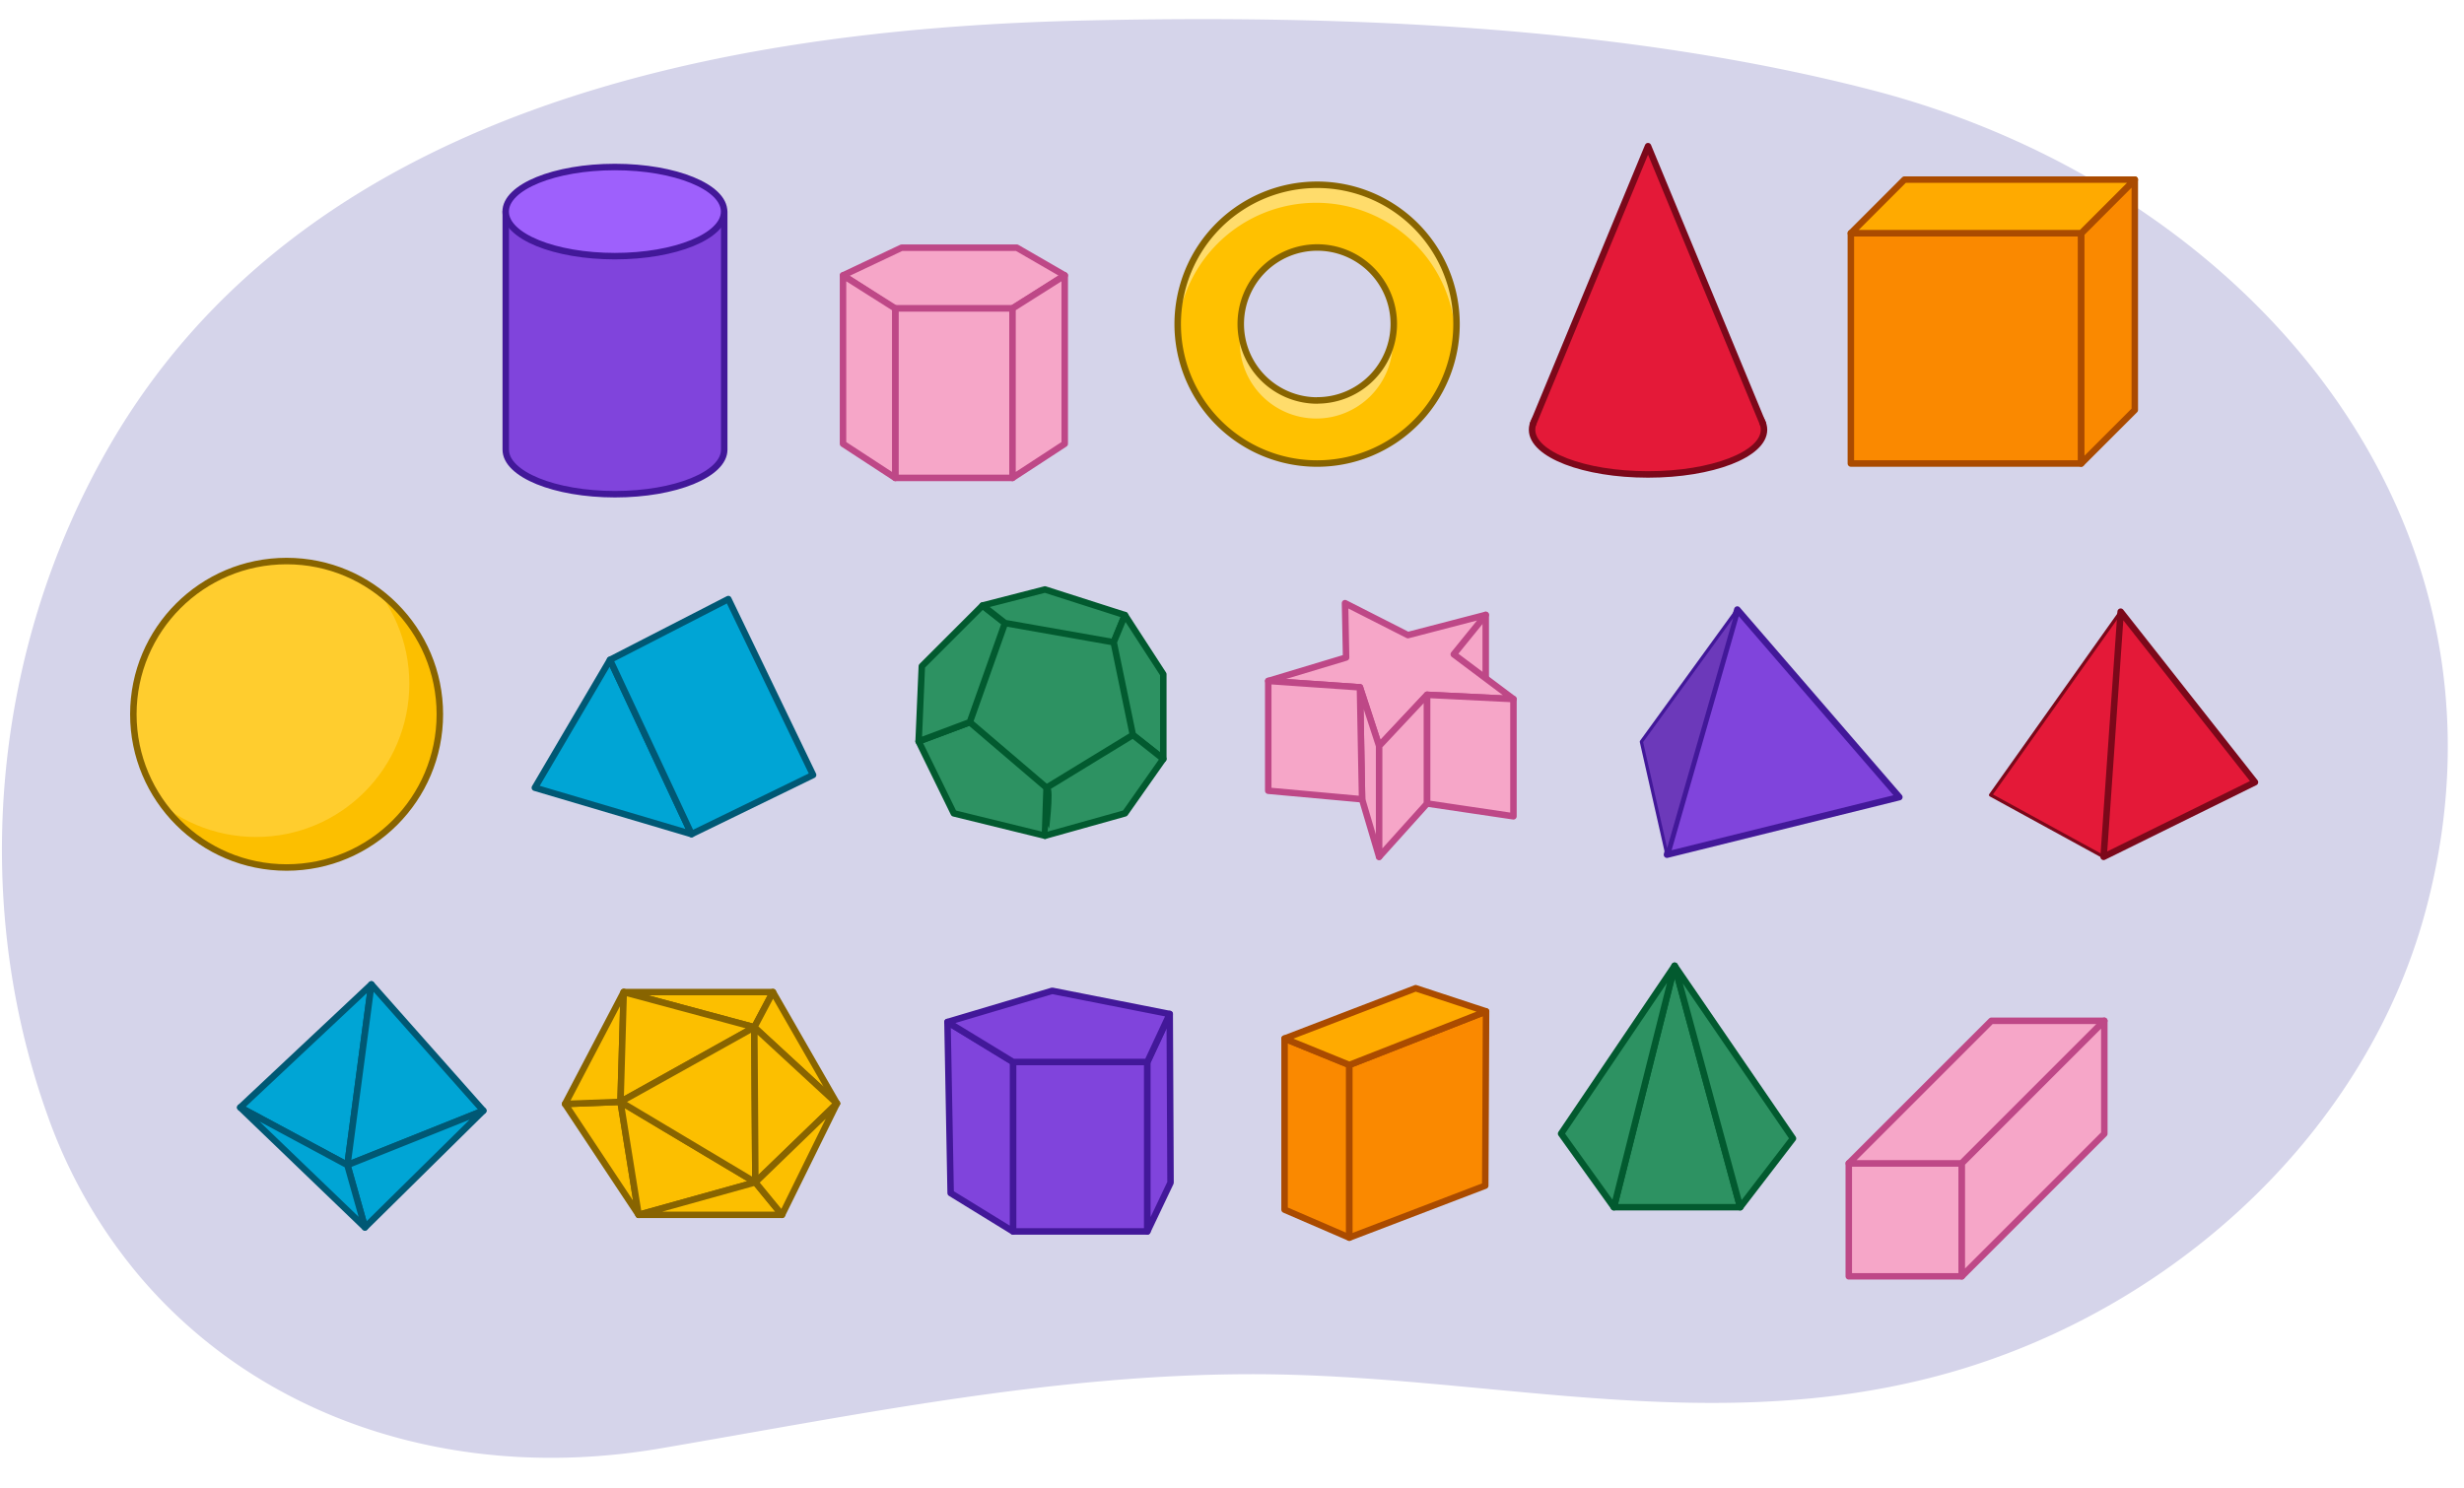 <svg id="Layer_1" data-name="Layer 1" xmlns="http://www.w3.org/2000/svg" xmlns:xlink="http://www.w3.org/1999/xlink" viewBox="0 0 760 459.07"><defs><style>.cls-1,.cls-12,.cls-9{fill:#fcbf00;}.cls-1,.cls-12,.cls-13,.cls-15{stroke:#886400;}.cls-1,.cls-12,.cls-13,.cls-14,.cls-15,.cls-18,.cls-19,.cls-20,.cls-21,.cls-4,.cls-5,.cls-6,.cls-7,.cls-8{stroke-linecap:round;stroke-linejoin:round;}.cls-1,.cls-13,.cls-14,.cls-18,.cls-19,.cls-4,.cls-5,.cls-6,.cls-7,.cls-8{stroke-width:2px;}.cls-13,.cls-2{fill:none;}.cls-3{fill:#d5d4ea;}.cls-4{fill:#fa8900;}.cls-4,.cls-5{stroke:#aa4b00;}.cls-5{fill:#fa0;}.cls-6{fill:#8044dc;}.cls-20,.cls-6,.cls-7{stroke:#421899;}.cls-7{fill:#9e60fc;}.cls-21,.cls-8{fill:#e41938;stroke:#7c081a;}.cls-10{clip-path:url(#clip-path);}.cls-11{fill:#ffcd2e;}.cls-12{stroke-width:0.47px;}.cls-14{fill:#00a5d5;stroke:#005874;}.cls-15{fill:#ffdc6b;stroke-width:0.91px;}.cls-16{clip-path:url(#clip-path-2);}.cls-17{fill:#ffc100;}.cls-18{fill:#f6a6c8;stroke:#be4887;}.cls-19{fill:#2d9262;stroke:#025a2f;}.cls-20{fill:#6c39ba;}</style><clipPath id="clip-path"><circle class="cls-1" cx="88.4" cy="220.35" r="47.27"/></clipPath><clipPath id="clip-path-2"><path class="cls-2" d="M406.3,57a43,43,0,1,0,42.95,43A43,43,0,0,0,406.3,57Zm0,66.55a23.6,23.6,0,1,1,23.6-23.6A23.6,23.6,0,0,1,406.3,123.52Z"/></clipPath></defs><g id="masp6_12.297"><path class="cls-3" d="M43.15,393.83c37.7,44.4,97.85,63.72,160.51,53,60.42-10.31,120-22.71,181.3-22.9,71.4-.22,138.72,19.22,210.1,1.2C666.64,407.09,728.81,352,748,281.55,780.9,160.45,693.43,58,577.83,27.91,500.71,7.85,414,4.51,334.43,6.33,221.31,8.92,93.49,33.8,33.54,137.93c-35.74,62.07-43,139-18.82,206.32A159.44,159.44,0,0,0,43.15,393.83Z"/></g><rect class="cls-4" x="570.88" y="71.94" width="71.05" height="71.05"/><polygon class="cls-4" points="641.94 71.94 658.46 55.41 658.46 126.47 641.94 142.99 641.94 71.94"/><polygon class="cls-5" points="658.46 55.41 587.41 55.41 570.88 71.94 641.94 71.94 658.46 55.41"/><path class="cls-6" d="M156,65.27v73.45c0,7.59,15.08,13.74,33.69,13.74s33.69-6.15,33.69-13.74V65.27Z"/><ellipse class="cls-7" cx="189.66" cy="65.27" rx="33.69" ry="13.75"/><ellipse class="cls-8" cx="508.32" cy="132.57" rx="35.77" ry="13.79"/><polyline class="cls-8" points="472.84 130.79 508.32 45.09 543.77 130.74"/><circle class="cls-9" cx="88.4" cy="220.35" r="47.27"/><g class="cls-10"><circle class="cls-11" cx="78.98" cy="210.93" r="47.27"/><circle class="cls-12" cx="210.39" cy="86.52" r="22.04"/></g><circle class="cls-13" cx="88.4" cy="220.35" r="47.27"/><polygon class="cls-14" points="188.15 203.56 164.97 243.01 213.3 257.32 188.15 203.56"/><polygon class="cls-14" points="224.65 184.81 250.79 239.07 213.3 257.32 188.15 203.56 224.65 184.81"/><path class="cls-15" d="M406.3,57a43,43,0,1,0,42.95,43A43,43,0,0,0,406.3,57Zm0,66.55a23.6,23.6,0,1,1,23.6-23.6A23.6,23.6,0,0,1,406.3,123.52Z"/><g class="cls-16"><path class="cls-17" d="M406,62.56a43,43,0,1,0,42.95,43A43,43,0,0,0,406,62.56Zm0,66.55a23.6,23.6,0,1,1,23.6-23.6A23.6,23.6,0,0,1,406,129.11Z"/></g><path class="cls-13" d="M406.3,57a43,43,0,1,0,42.95,43A43,43,0,0,0,406.3,57Zm0,66.55a23.6,23.6,0,1,1,23.6-23.6A23.6,23.6,0,0,1,406.3,123.52Z"/><polygon class="cls-18" points="260.02 84.96 278.1 76.41 313.62 76.41 328.41 84.96 312.3 95.15 275.8 95.15 260.02 84.96"/><rect class="cls-18" x="276.13" y="95.15" width="36.17" height="52.28"/><polygon class="cls-18" points="312.3 147.43 312.3 95.15 328.41 84.96 328.41 136.91 312.3 147.43"/><polygon class="cls-18" points="276.13 147.43 276.13 95.15 260.02 84.96 260.02 136.91 276.13 147.43"/><polygon class="cls-19" points="306.19 188.76 290.41 226.57 323.95 253.54 356.17 230.19 345.32 194.35 306.19 188.76"/><polygon class="cls-19" points="294.19 250.91 322.31 257.81 322.8 243.01 299.13 222.79 283.34 228.71 294.19 250.91"/><polygon class="cls-19" points="309.98 192.21 299.13 222.79 283.34 228.71 284.33 205.53 303.07 186.79 309.98 192.21"/><polygon class="cls-19" points="346.97 189.75 343.51 198.13 309.98 192.21 303.07 186.79 322.31 181.85 346.97 189.75"/><polygon class="cls-19" points="349.43 226.74 343.51 198.13 346.97 189.75 358.81 208 358.81 234.14 349.43 226.74"/><path class="cls-19" d="M322.8,243l26.63-16.27,9.37,7.4L347,250.91l-24.66,6.9S324.28,243,322.8,243Z"/><polygon class="cls-18" points="458.26 189.69 458.26 210.73 442.15 203.5 458.26 189.69"/><polygon class="cls-18" points="391.18 210.07 419.46 212.04 425.38 230.13 440.18 214.35 466.81 215.66 448.4 201.85 458.26 189.69 434.26 195.93 414.86 186.07 415.19 202.84 391.18 210.07"/><polygon class="cls-18" points="420.12 246.57 419.46 212.04 425.38 230.13 425.38 264.33 420.12 246.57"/><polygon class="cls-18" points="440.18 214.35 440.18 247.88 425.38 264.33 425.38 230.13 440.18 214.35"/><polygon class="cls-18" points="466.81 215.66 466.81 251.83 440.18 247.88 440.18 214.35 466.81 215.66"/><polygon class="cls-18" points="391.18 210.07 391.18 243.94 420.12 246.57 419.46 212.04 391.18 210.07"/><polygon class="cls-6" points="535.86 188.04 514.16 263.67 585.84 245.91 535.86 188.04"/><polygon class="cls-20" points="506.27 228.81 514.16 263.67 535.86 188.04 506.27 228.81"/><polygon class="cls-21" points="654.1 188.7 613.98 245.25 648.84 264.33 654.1 188.7"/><polygon class="cls-8" points="654.1 188.7 648.84 264.33 695.53 241.31 654.1 188.7"/><polygon class="cls-1" points="174.29 340.57 196.98 374.77 191.39 339.91 174.29 340.57"/><polygon class="cls-1" points="192.38 306.05 174.29 340.57 191.39 339.91 192.38 306.05"/><polygon class="cls-1" points="192.38 306.05 238.41 306.05 232.66 316.9 192.38 306.05"/><polygon class="cls-1" points="191.39 339.91 232.66 316.9 192.38 306.05 191.39 339.91"/><polygon class="cls-1" points="196.98 374.77 232.99 364.74 191.39 339.91 196.98 374.77"/><polygon class="cls-1" points="232.66 316.9 232.99 364.74 191.39 339.91 232.66 316.9"/><polygon class="cls-1" points="238.41 306.05 258.14 340.41 232.66 316.9 238.41 306.05"/><polygon class="cls-1" points="232.99 364.74 258.14 340.41 232.66 316.9 232.99 364.74"/><polygon class="cls-1" points="196.98 374.77 241.21 374.77 232.99 364.74 196.98 374.77"/><polygon class="cls-1" points="258.14 340.41 241.21 374.77 232.99 364.74 258.14 340.41"/><polygon class="cls-14" points="74.1 341.65 114.55 303.68 107.15 359.41 74.1 341.65"/><polygon class="cls-14" points="149.07 342.64 107.15 359.41 114.55 303.68 149.07 342.64"/><polygon class="cls-14" points="112.57 378.65 107.15 359.41 149.07 342.64 112.57 378.65"/><polygon class="cls-14" points="74.1 341.65 112.57 378.65 107.15 359.41 74.1 341.65"/><polygon class="cls-19" points="516.53 297.94 497.79 372.42 536.75 372.42 516.53 297.94"/><polygon class="cls-19" points="481.51 349.73 497.79 372.42 516.53 297.94 481.51 349.73"/><polygon class="cls-19" points="536.75 372.42 516.53 297.94 553.03 351.21 536.75 372.42"/><rect class="cls-6" x="312.46" y="327.61" width="41.43" height="52.28"/><polygon class="cls-6" points="293.22 368.06 312.46 379.89 312.46 327.61 292.24 315.28 293.22 368.06"/><polygon class="cls-6" points="360.79 312.81 353.89 327.61 353.89 379.89 361.04 364.85 360.79 312.81"/><polygon class="cls-6" points="324.54 305.66 292.24 315.28 312.46 327.61 353.89 327.61 360.79 312.81 324.54 305.66"/><polygon class="cls-4" points="396.21 320.39 396.21 373.17 416.19 381.8 416.19 328.53 396.21 320.39"/><polygon class="cls-4" points="458.11 365.77 416.19 381.8 416.19 328.53 458.36 312.01 458.11 365.77"/><polygon class="cls-5" points="436.65 304.86 396.21 320.39 416.19 328.53 458.36 312.01 436.65 304.86"/><rect class="cls-18" x="570.24" y="358.88" width="34.86" height="34.86"/><polygon class="cls-18" points="570.24 358.88 605.1 358.88 649.06 314.91 614.21 314.91 570.24 358.88"/><polygon class="cls-18" points="605.1 393.73 605.1 358.88 649.06 314.91 649.06 349.76 605.1 393.73"/></svg>